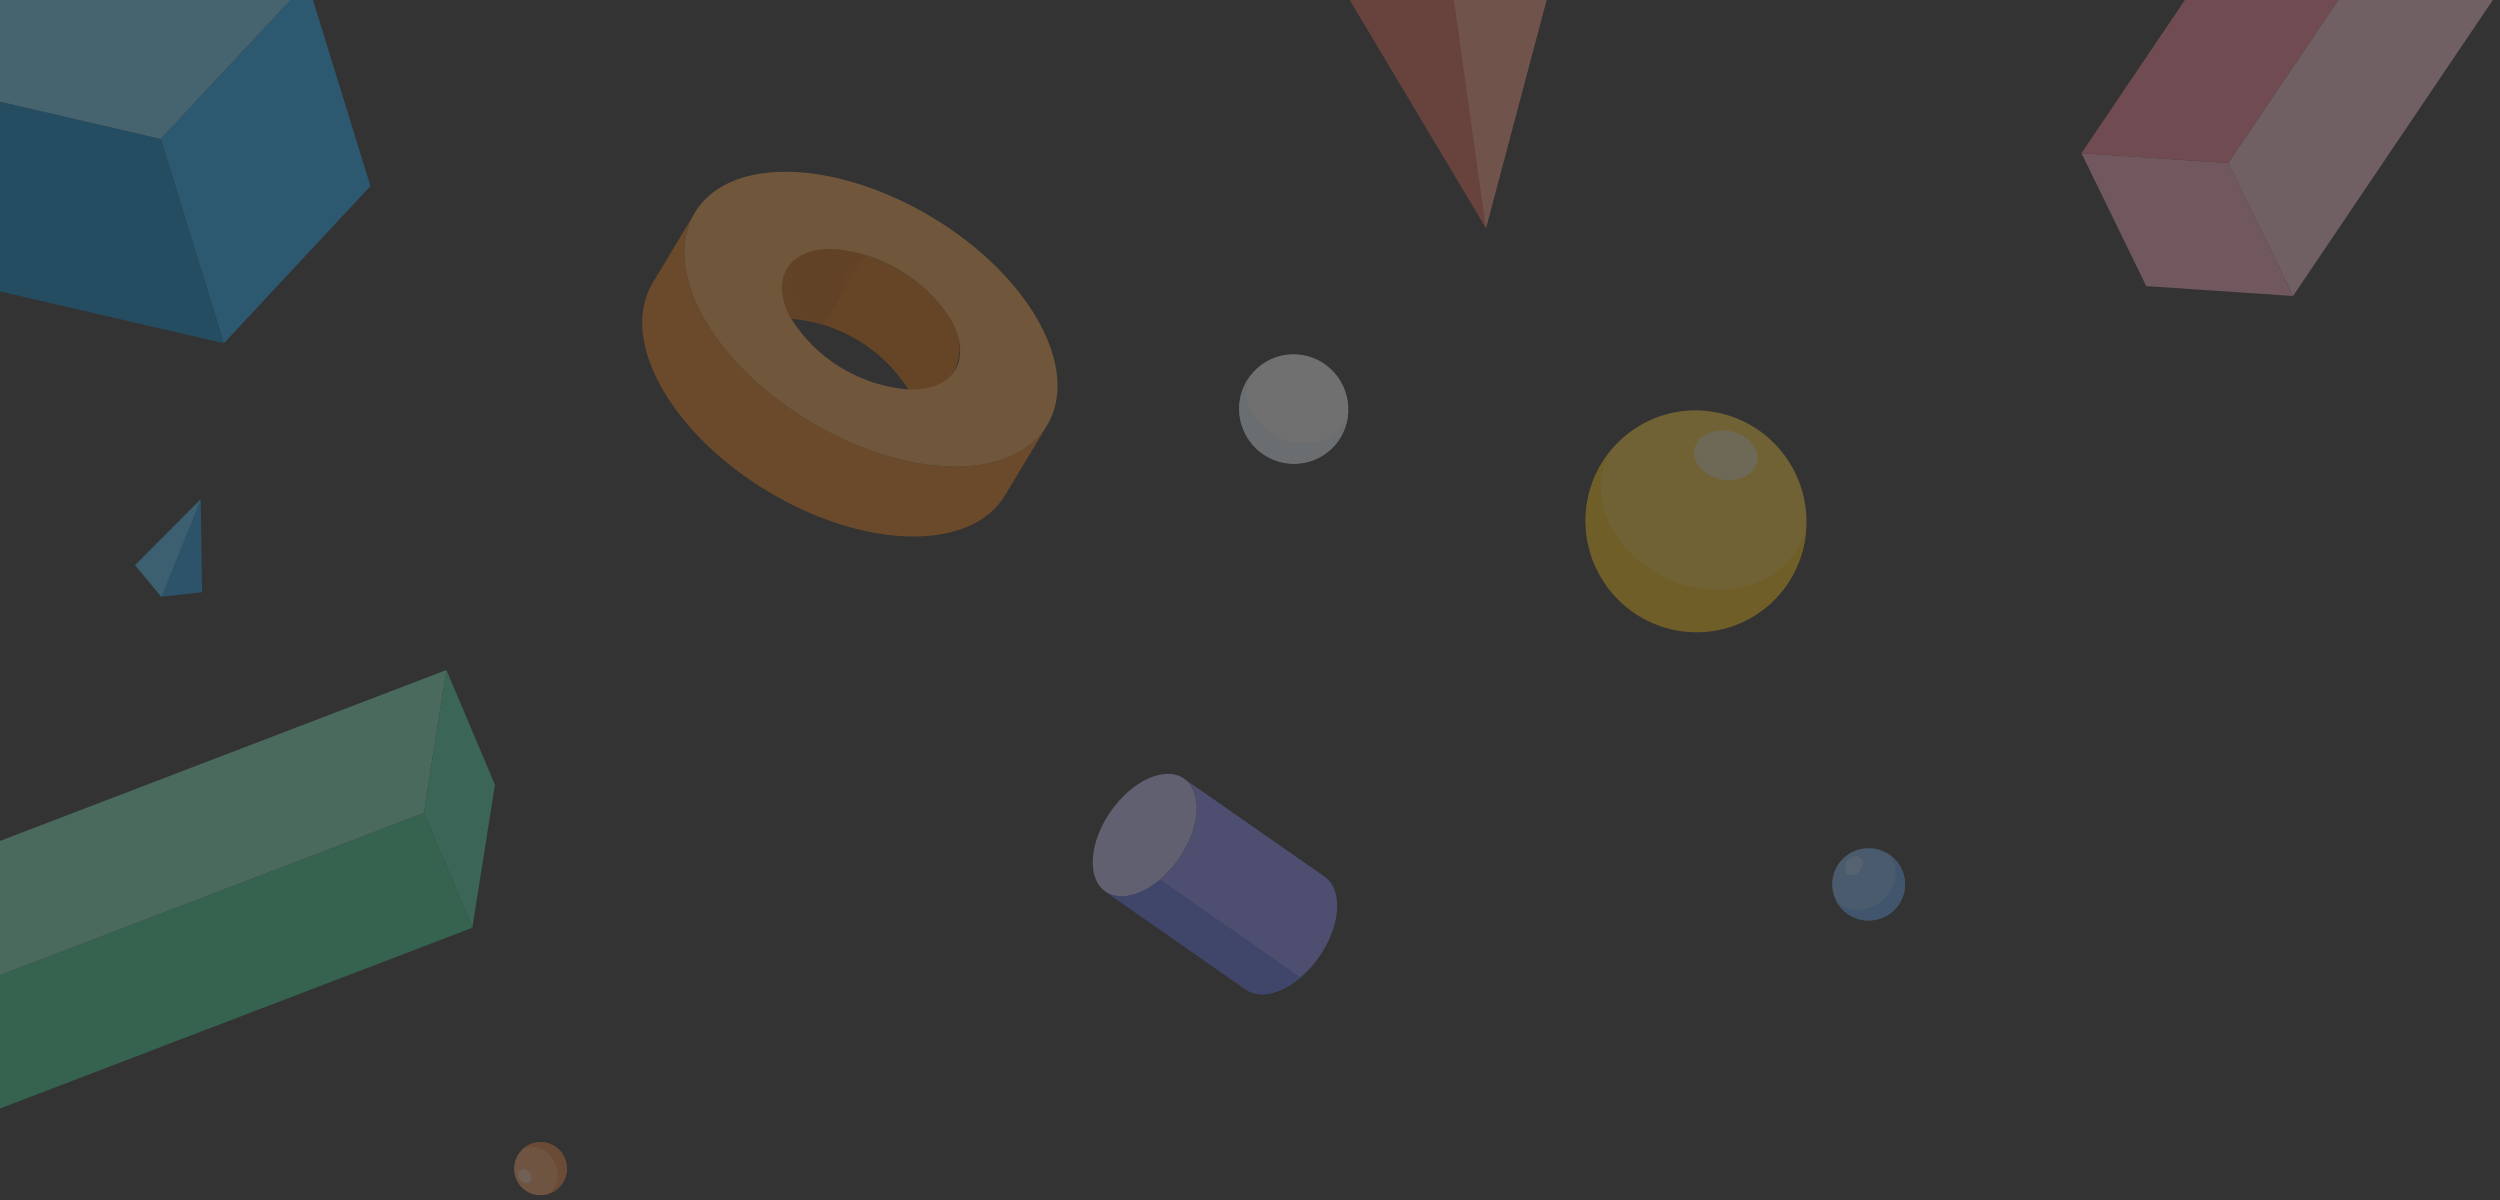 <svg xmlns="http://www.w3.org/2000/svg" width="550" height="264" fill="none" viewBox="0 0 550 264"><rect x="0" y="0" width="550" height="264" fill="#333333" stroke="none"/><g clip-path="url(#a)" opacity=".3"><path fill="#C9C9FF" fill-rule="evenodd" d="M243.197 196.142c4.141 2.88 11.371-.344 16.148-7.202 4.778-6.858 5.293-14.753 1.152-17.634-4.142-2.88-11.371.345-16.148 7.202-4.778 6.859-5.293 14.753-1.152 17.634" clip-rule="evenodd"/><path fill="#8D8DFF" fill-rule="evenodd" d="M294.146 200.232c.236-3.472-.842-6.043-2.763-7.388L260.5 171.31c1.941 1.358 3.035 3.927 2.765 7.388-.488 6.887-5.989 14.737-12.282 17.523-3.139 1.384-5.875 1.261-7.777-.071l30.873 21.527c1.941 1.359 4.646 1.461 7.78.087 6.277-2.743 11.804-10.628 12.288-17.533z" clip-rule="evenodd"/><path fill="#5971EA" fill-rule="evenodd" d="M255.238 193.494a17.5 17.5 0 0 1-4.255 2.727c-3.139 1.384-5.874 1.261-7.777-.071l30.873 21.527c1.941 1.359 4.646 1.461 7.78.087a17.4 17.4 0 0 0 4.261-2.737z" clip-rule="evenodd"/><path fill="#FFD036" d="M352.397 127.069c6.94 11.537 21.86 15.312 33.324 8.431 11.465-6.882 15.133-21.814 8.193-33.351-6.94-11.538-21.859-15.313-33.324-8.431-11.464 6.881-15.133 21.813-8.193 33.351"/><path fill="#FFC20C" fill-rule="evenodd" d="M397.413 115.315c-1.809 10.338-13.014 16.636-25.462 13.752s-21.816-14.519-19.38-25.518a16.8 16.8 0 0 1 1.547-4.131c-6.627 8.264-7.107 19.92-1.187 28.787s16.87 12.893 27.047 9.946 17.224-12.186 17.408-22.82l.026-.015z" clip-rule="evenodd"/><path fill="#F9E4AA" fill-rule="evenodd" d="M378.745 105.483c-3.827-.713-6.503-3.673-5.976-6.612.526-2.94 4.055-4.745 7.881-4.033 3.827.713 6.502 3.673 5.976 6.613s-4.055 4.744-7.882 4.033z" clip-rule="evenodd"/><path fill="#E56955" fill-rule="evenodd" d="m326.906 50.21 20.614-77.634-33.211-12.287-28.548 20.994z" clip-rule="evenodd"/><path fill="#FEA084" fill-rule="evenodd" d="m347.519-27.423-33.21-12.288 12.597 89.921z" clip-rule="evenodd"/><path fill="#1C9FE6" fill-rule="evenodd" d="m44.16 109.85-14.428 14.493 5.76 6.938 8.97-.993z" clip-rule="evenodd"/><path fill="#4FC9FF" fill-rule="evenodd" d="m29.732 124.343 5.76 6.938 8.669-21.431z" clip-rule="evenodd"/><path fill="#fff" d="M274.389 96.105c3.428 5.699 10.797 7.563 16.46 4.164s7.475-10.775 4.047-16.474c-3.428-5.7-10.797-7.564-16.46-4.165s-7.475 10.775-4.047 16.475"/><path fill="#EEF8FF" fill-rule="evenodd" d="M296.622 90.297c-.893 5.107-6.427 8.217-12.575 6.793-6.15-1.423-10.778-7.171-9.574-12.604.165-.711.422-1.397.765-2.04-3.274 4.082-3.51 9.838-.586 14.218 2.924 4.379 8.332 6.367 13.358 4.912a11.93 11.93 0 0 0 8.6-11.271z" clip-rule="evenodd"/><path fill="#fff" fill-rule="evenodd" d="M287.403 85.44c-1.89-.352-3.211-1.815-2.953-3.265.261-1.452 2.004-2.345 3.893-1.993 1.89.352 3.211 1.814 2.952 3.267-.26 1.452-2.002 2.344-3.892 1.99" clip-rule="evenodd"/><path fill="#80BAF5" d="M411.631 202.454c4.409-.308 7.734-4.103 7.428-8.476s-4.128-7.668-8.536-7.36-7.734 4.102-7.428 8.475 4.128 7.669 8.536 7.361"/><path fill="#61A8F1" fill-rule="evenodd" d="M414.896 187.557c2.755 2.069 2.929 6.279.233 9.485-2.698 3.205-7.497 4.208-10.352 1.858-.371-.312-.7-.67-.978-1.067 1.431 3.166 4.768 5.042 8.245 4.634 3.475-.407 6.283-3.005 6.935-6.416a7.927 7.927 0 0 0-4.082-8.484z" clip-rule="evenodd"/><path fill="#A6D2FE" fill-rule="evenodd" d="M409.24 191.545c-.778 1.011-2.042 1.352-2.824.76-.782-.591-.785-1.89-.007-2.902s2.043-1.351 2.825-.761c.782.592.784 1.892.006 2.903" clip-rule="evenodd"/><path fill="#FAA166" d="M124.621 258.016c.504-3.181-1.65-6.166-4.812-6.666-3.162-.501-6.134 1.673-6.638 4.854s1.65 6.167 4.812 6.667c3.161.5 6.133-1.673 6.638-4.855"/><path fill="#F0833B" fill-rule="evenodd" d="M114.557 253.252c1.923-1.616 4.947-1.049 6.786 1.392 1.838 2.442 1.763 6.015-.377 7.656a4 4 0 0 1-.92.521 5.85 5.85 0 0 0 3.158-1.789 5.83 5.83 0 0 0 1.492-3.307 5.828 5.828 0 0 0-3.427-5.979 5.79 5.79 0 0 0-6.704 1.508l-.009-.002z" clip-rule="evenodd"/><path fill="#FFCAA7" fill-rule="evenodd" d="M116.465 257.925c.593.718.627 1.672.078 2.13s-1.474.247-2.065-.473c-.593-.718-.627-1.671-.078-2.13s1.474-.247 2.066.473z" clip-rule="evenodd"/><path fill="#DD6E0A" fill-rule="evenodd" d="m210.011 81.372-9.252 15.383a10.81 10.81 0 0 0-.811-10.9 33.7 33.7 0 0 0-11.222-11.013 33.74 33.74 0 0 0-15.001-4.728 10.78 10.78 0 0 0-9.95 4.294l9.253-15.384a10.712 10.712 0 0 1 9.95-4.294 33.8 33.8 0 0 1 15.014 4.737 33.76 33.76 0 0 1 11.235 11.021 10.8 10.8 0 0 1 1.866 5.336 10.8 10.8 0 0 1-1.082 5.548" clip-rule="evenodd"/><path fill="#EA7F13" fill-rule="evenodd" d="m230.33 93.642-9.252 15.384c-3.431 5.704-10.624 9.15-20.738 9.004-20.37-.305-44.997-15.088-54.911-32.96-4.981-8.989-5.317-17.065-1.837-22.85l9.252-15.385c-3.479 5.786-3.171 13.846 1.838 22.85 9.914 17.873 34.541 32.656 54.884 32.945 10.114.147 17.307-3.3 20.764-8.988" clip-rule="evenodd"/><path fill="url(#b)" fill-rule="evenodd" d="m181.201 71.4 10.878-18.086-17.787-6.372-10.094 26.58a17.31 17.31 0 0 1 17.003-2.122" clip-rule="evenodd"/><path fill="#FFAA4D" d="M228.509 70.765c9.914 17.873 1.425 32.17-18.944 31.865-20.37-.305-44.969-15.072-54.884-32.945-9.913-17.873-1.386-32.294 18.918-31.88 20.304.412 44.996 15.087 54.91 32.96m-54.546-.802a33.7 33.7 0 0 0 11.222 11.012 33.74 33.74 0 0 0 15.001 4.728c9.703.158 13.774-6.67 9.122-15.166a33.8 33.8 0 0 0-11.235-11.021 33.8 33.8 0 0 0-15.015-4.737c-9.72-.13-13.763 6.715-9.122 15.167z"/><path fill="#FFB0C1" fill-rule="evenodd" d="m457.922 33.701 32.289 2.174 14.255 29.246-32.29-2.174z" clip-rule="evenodd"/><path fill="#FF879B" fill-rule="evenodd" d="m457.923 33.702 65.639-97.24 32.289 2.174-65.639 97.24z" clip-rule="evenodd"/><path fill="#FFC7D3" fill-rule="evenodd" d="m490.212 35.876 65.639-97.24 14.254 29.246-65.639 97.24z" clip-rule="evenodd"/><path fill="#1FB1FF" fill-rule="evenodd" d="M49.255 75.517 35.36 30.57 67.624-3.978l13.873 44.916z" clip-rule="evenodd"/><path fill="#008AD1" fill-rule="evenodd" d="m49.255 75.517-135.57-31.405L-100.21-.835 35.359 30.569z" clip-rule="evenodd"/><path fill="#73D4FF" fill-rule="evenodd" d="M35.36 30.569-100.21-.835l32.265-34.547L67.625-3.978z" clip-rule="evenodd"/><path fill="#4DDBA7" fill-rule="evenodd" d="m103.914 204.11-10.68-25.251 4.98-31.465 10.68 25.253z" clip-rule="evenodd"/><path fill="#3BD093" fill-rule="evenodd" d="m103.914 204.11-119.933 45.891-24.706-19.874L93.233 178.86z" clip-rule="evenodd"/><path fill="#7FEAC1" fill-rule="evenodd" d="m93.233 178.859-133.958 51.268 4.989-31.442 133.95-51.29z" clip-rule="evenodd"/></g><defs><radialGradient id="b" cx="0" cy="0" r="1" gradientTransform="matrix(18.402 11.046 -11.041 18.394 190.447 62.274)" gradientUnits="userSpaceOnUse"><stop stop-color="#D96700" stop-opacity=".6"/><stop offset=".16" stop-color="#CD6101" stop-opacity=".53"/><stop offset=".47" stop-color="#AC5302" stop-opacity=".36"/><stop offset=".89" stop-color="#783B04" stop-opacity=".08"/><stop offset="1" stop-color="#693405" stop-opacity="0"/></radialGradient><clipPath id="a"><path fill="#fff" d="M0 0h550v264H0z"/></clipPath></defs></svg>